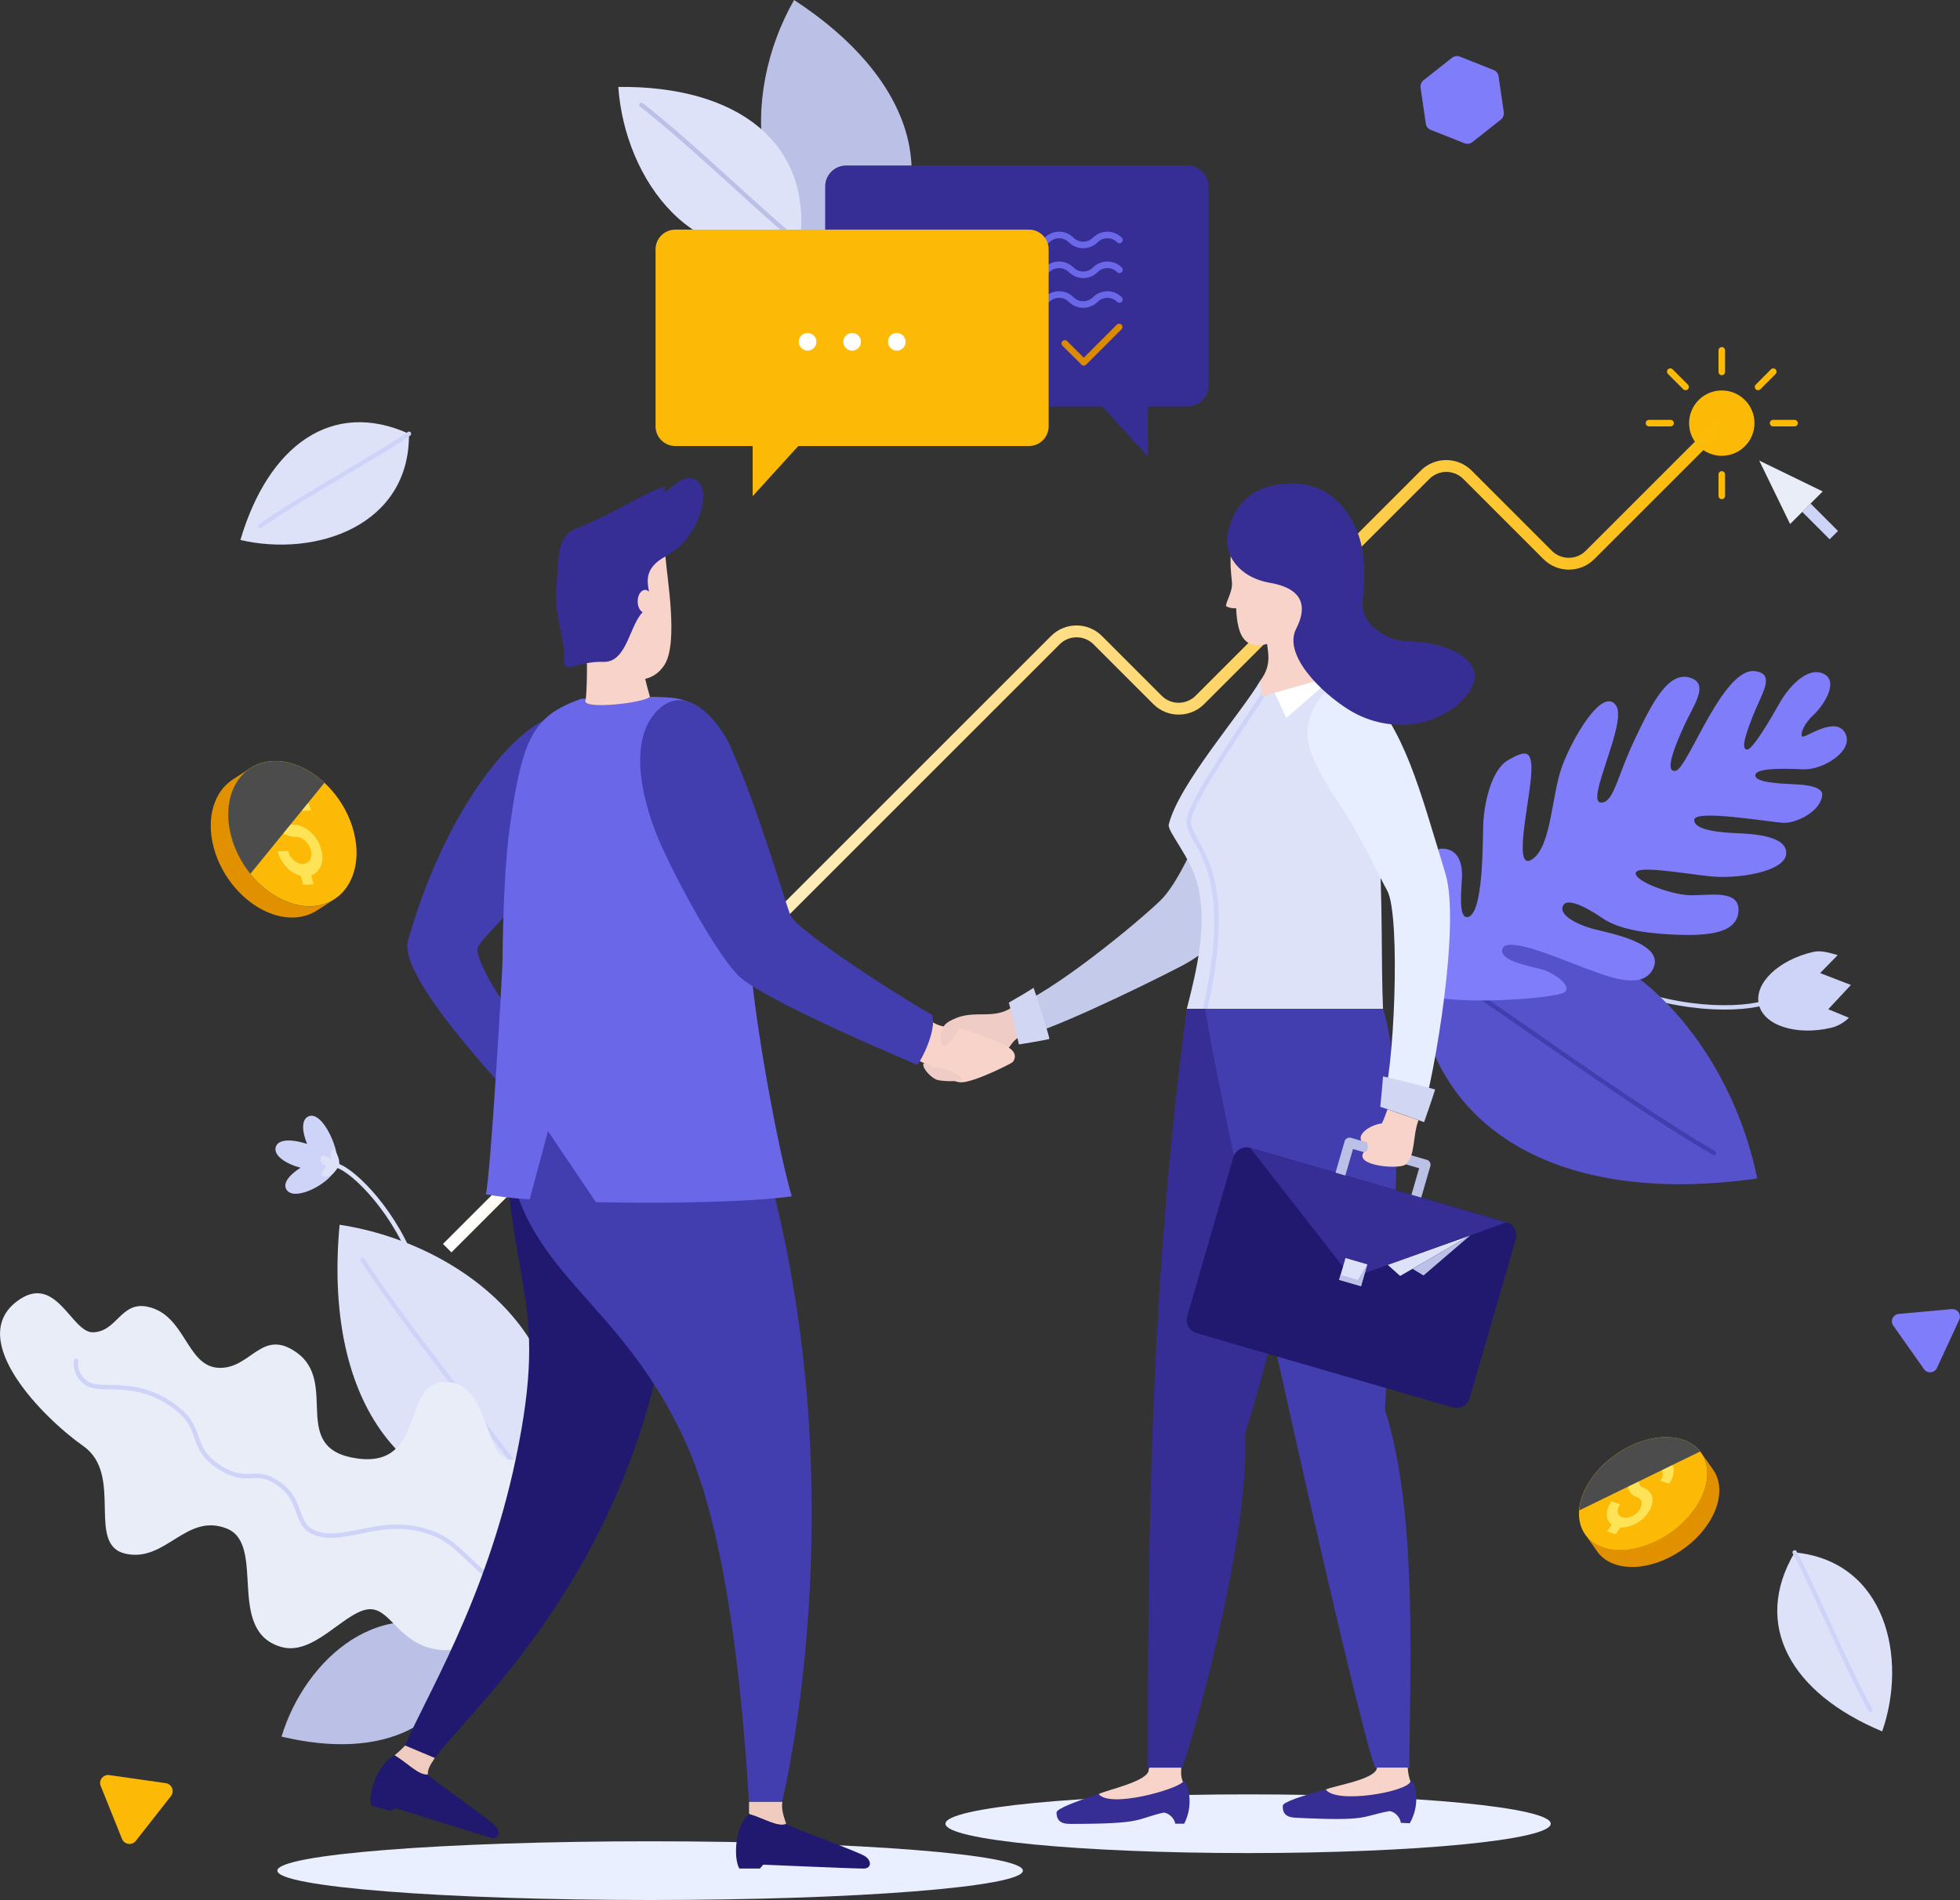 <?xml version="1.0" encoding="UTF-8"?>
<svg xmlns="http://www.w3.org/2000/svg" xmlns:xlink="http://www.w3.org/1999/xlink" viewBox="0 0 206.27 200">
  <rect x="0" y="0" width="206.27" height="200" fill="#333333" stroke="none"/>
  <defs>
    <style>
      .cls-1 {
        fill: #f7d3c9;
      }

      .cls-2 {
        fill: #e9edf7;
      }

      .cls-3 {
        fill: #e9efff;
      }

      .cls-4 {
        fill: #e7eeff;
      }

      .cls-5 {
        fill: #ffe357;
      }

      .cls-6 {
        fill: #fff;
      }

      .cls-7 {
        fill: #efccc5;
      }

      .cls-8 {
        fill: #fcba06;
      }

      .cls-9 {
        fill: #f0ccc0;
      }

      .cls-10 {
        fill: #6b67e9;
      }

      .cls-11 {
        fill: #ced3f8;
      }

      .cls-12 {
        fill: #bbc0e6;
      }

      .cls-13 {
        fill: #dde2f8;
      }

      .cls-14 {
        fill: #d1d7f3;
      }

      .cls-15 {
        fill: #c4cae9;
      }

      .cls-16 {
        fill: #e19100;
      }

      .cls-17 {
        fill: #20196f;
      }

      .cls-18 {
        fill: #423eaf;
      }

      .cls-19 {
        fill: #362e94;
      }

      .cls-20 {
        fill: #807dfb;
      }

      .cls-21 {
        fill: #5652cc;
      }

      .cls-22 {
        stroke: #423eaf;
      }

      .cls-22, .cls-23, .cls-24, .cls-25 {
        stroke-width: .46px;
      }

      .cls-22, .cls-23, .cls-24, .cls-25, .cls-26, .cls-27 {
        stroke-linejoin: round;
      }

      .cls-22, .cls-23, .cls-24, .cls-25, .cls-26, .cls-27, .cls-28 {
        fill: none;
        stroke-linecap: round;
      }

      .cls-29 {
        fill: url(#linear-gradient);
      }

      .cls-23 {
        stroke: #ced3f8;
      }

      .cls-24 {
        stroke: #bbc0e6;
      }

      .cls-25 {
        stroke: #dde2f8;
      }

      .cls-30 {
        fill: #4c4c4c;
      }

      .cls-30, .cls-31 {
        mix-blend-mode: screen;
      }

      .cls-26 {
        stroke: #fbba05;
      }

      .cls-26, .cls-27, .cls-28 {
        stroke-width: .69px;
      }

      .cls-32 {
        isolation: isolate;
      }

      .cls-27 {
        stroke: #dc8b00;
      }

      .cls-28 {
        stroke: #6b67e9;
      }
    </style>
    <linearGradient id="linear-gradient" x1="46.62" y1="87.96" x2="181.65" y2="87.96" gradientTransform="matrix(1, 0, 0, 1, 0, 0)" gradientUnits="userSpaceOnUse">
      <stop offset="0" stop-color="#fff"/>
      <stop offset="1" stop-color="#fcba06"/>
    </linearGradient>
  </defs>
  <g class="cls-32">
    <g id="Layer_1" data-name="Layer 1">
      <g>
        <g>
          <path class="cls-13" d="M56.96,158.12c-15.23,.71-22.88-11.33-21.22-29.2,13.87,2.11,27.56,13.79,21.22,29.2Z"/>
          <path class="cls-23" d="M56.96,158.12c-3.47-5.39-13.48-17.32-18.79-25.5"/>
        </g>
        <g>
          <path class="cls-23" d="M186.56,105.2c-1.98,1.18-9.52,1.47-16.15-1.47"/>
          <path class="cls-11" d="M192.42,106.22l2.37-2.54-3.24-1.25,1.85-1.89c-.88-.25-1.74-.53-2.57-.34-3.67,.84-6.24,3.31-5.73,5.52,.5,2.21,3.89,3.32,7.56,2.48,.72-.16,1.4-.55,1.92-1.07l-2.16-.89Z"/>
        </g>
        <g>
          <path class="cls-11" d="M31.64,122.92c-1.52-.39-2.92-1.29-2.61-2.21,.29-.88,1.85-.77,3.29-.3-.53-1.26-.64-2.56,.15-2.9,1.54-.66,3.42,3.88,2.98,5.16-.31,1.77-4.56,3.99-5.33,2.5-.37-.71,.44-1.58,1.53-2.26Z"/>
          <path class="cls-25" d="M35.44,122.68c1.87,.56,6.35,5.12,8.29,10.94"/>
          <path class="cls-13" d="M33.89,123.51c.03-.27,.28-.5,.52-.69-.39-.16-.86-.64-.62-1.04,.17-.29,.67-.04,1.08,.25-.03-.15-.06-.32-.05-.51,.1-1.4,1.15,.55,.82,1.23-.07,.15-.25,.41-.47,.66-.45,.54-1.35,.62-1.29,.1Z"/>
        </g>
        <g>
          <path class="cls-21" d="M148.88,100.46c.05,18.19,14.84,26.62,36.05,23.59-3.33-16.41-18.05-32.05-36.05-23.59Z"/>
          <path class="cls-22" d="M148.88,100.46c6.63,3.82,21.44,15.06,31.5,20.91"/>
        </g>
        <path class="cls-12" d="M49.18,172.45c-.89,9.3-8.85,12.91-19.55,10.35,2.48-8.23,10.75-15.53,19.55-10.35Z"/>
        <g>
          <path class="cls-2" d="M57.8,164.75c-1.01,4.5-6.93,9.38-11.44,8.93-4.51-.45-5.24-4.7-7.75-4.26-2.51,.43-5.63,4.88-8.98,3.95-5.95-1.65-1.53-10.82-5.79-12.48-4.26-1.67-6.4,3.6-10.62,2.66-4.22-.93-.14-8.29-4.45-11.33-4.31-3.04-12.28-11.16-7.04-15.2,4.14-3.19,5.76,3.23,8.02,3.22,2.57-.02,2.94-3.29,5.78-2.69,4.02,.85,4.07,6.28,7.48,6.43,3.41,.15,4.5-4.22,8.18-1.63,4.56,3.21-.86,10.15,6.39,11.17,7.25,1.02,4.69-8.06,9.26-8.06,4.99,0,4.02,8.95,7.32,8.15,4.49-1.08,5.21,4.15,3.65,11.13Z"/>
          <path class="cls-23" d="M57.43,165.93c-1.23-.1-4.26,1.23-6.16-.11-1.89-1.34-3.25-3.44-5.62-4.38-5.29-2.1-9.11,1.08-12.37-.04-2.42-.83-1.26-3.33-3.93-5.21-2.66-1.88-3.31,.34-6.55-1.95-2.87-2.03-1.36-3.79-4.23-6.03-4.32-3.36-8.04-1.49-9.55-2.67-1.32-1.03-1-2.3-1-2.3"/>
        </g>
        <path class="cls-12" d="M91.56,28.67c8.26-9.48,4.41-20.59-7.99-28.67-5.74,10.04-5.21,24.87,7.99,28.67Z"/>
        <g>
          <path class="cls-13" d="M84.18,25.57c1.35-10.55-6.58-16.56-19.11-16.42,.68,9.77,8.03,19.96,19.11,16.42Z"/>
          <path class="cls-24" d="M84.18,25.57c-3.55-2.72-11.28-10.36-16.68-14.52"/>
        </g>
        <g>
          <path class="cls-13" d="M43.04,45.66c-8.06-3.66-14.79,1.18-17.74,11.18,7.94,1.85,17.84-1.5,17.74-11.18Z"/>
          <path class="cls-23" d="M43.04,45.66c-3.03,2.16-11.01,6.44-15.64,9.71"/>
        </g>
        <g>
          <path class="cls-13" d="M188.87,163.41c-4.51,7.62-.41,14.83,9.21,18.84,2.69-7.69,.42-17.9-9.21-18.84Z"/>
          <path class="cls-23" d="M188.87,163.41c1.82,3.25,5.22,11.63,7.98,16.59"/>
        </g>
        <path class="cls-20" d="M149.39,104.3c-1.13-.98-.38-14.94,2.32-14.97,2.11-.02,2.18,2.19,2.15,3-.06,1.27-.4,4.31,.56,4.21,1.73-.19,1.6-8,1.68-9.9,.09-1.9,.78-5.58,2.62-6.63,1.84-1.05,2.71-1.27,2.38,2.05-.34,3.32-1.83,9.79,.18,8.37,2.01-1.41,1.99-6.7,3.1-9.73,1.11-3.03,4.26-8.43,5.68-6.46,1.27,1.76-3.26,10.16-1.59,10.24,1.35,.06,1.69-2.67,3.51-6.52,1.82-3.84,3.58-7.45,5.98-6.59,1.93,.69,.24,2.91-.71,4.99-.95,2.09-2.17,5.04-.89,4.77,1.28-.27,4.96-10.91,8.33-10.48,2.23,.28,.72,2.31-.25,4.79-.97,2.49-1.13,3.43-.57,3.46,.56,.02,2.42-3.12,3.4-4.87,.98-1.75,2.98-3.94,4.67-3.09,1.68,.85-.18,3.5-1.09,4.32-.92,.82-1.44,1.99-1.19,2.26,.25,.27,3.47-2.23,4.51-.38,1.04,1.84-2.27,3.93-4.4,3.84-2.13-.1-5.01-.15-5.04,.62-.03,.77,2.43,.88,4.37,.97,1.94,.09,2.69,.56,2.67,1.07-.08,1.71-2.67,3.03-4.09,2.97-1.42-.06-9.32-1.45-9.38-.31-.05,1.14,2.97,1.34,4.54,1.41,1.57,.07,5.23,.24,5.14,2.14-.09,1.9-5.06,2.71-8.04,2.39-2.98-.32-7.77-1.2-7.8-.32-.04,.88,3.68,2.22,5.58,2.31,1.9,.09,5.34-.71,5.24,1.63-.11,2.34-3.03,2.69-6.77,2.52-1.56-.07-5.43-.28-7.47-1.68-2.32-1.59-3.74-2-4.14-1.49-.79,1.03,1.44,2.15,3.21,2.6,1.78,.45,7.38,1.51,6.21,4.1-1.16,2.59-5.45,.6-7.26-.03-1.81-.63-7.97-3.4-8.59-2.08-.62,1.33,3.02,1.93,4.13,2.24,1.11,.31,3.2,1.67,2.4,2.38-.8,.72-13.28,1.64-15.3-.1Z"/>
        <path class="cls-3" d="M29.19,196.91c0-1.71,17.56-3.09,39.23-3.09s39.23,1.38,39.23,3.09-17.56,3.09-39.23,3.09-39.23-1.38-39.23-3.09Z"/>
        <path class="cls-3" d="M99.5,191.97c0-1.7,14.26-3.09,31.85-3.09s31.85,1.38,31.85,3.09-14.26,3.09-31.85,3.09-31.85-1.38-31.85-3.09Z"/>
        <path class="cls-8" d="M177.76,44.54c0-1.9,1.54-3.44,3.44-3.44s3.44,1.54,3.44,3.44-1.54,3.44-3.44,3.44-3.44-1.54-3.44-3.44Z"/>
        <path class="cls-29" d="M180.76,44.1l-13.88,13.88c-.98,.98-2.58,.98-3.56,0l-8.45-8.45c-1.47-1.47-3.87-1.47-5.34,0l-23.71,23.71c-.98,.98-2.58,.98-3.56,0l-6.3-6.3c-1.47-1.47-3.87-1.47-5.34,0L46.62,130.94l.89,.89L111.52,67.82c.98-.98,2.58-.98,3.56,0l6.3,6.3c1.47,1.47,3.87,1.47,5.34,0l23.71-23.71c.98-.98,2.58-.98,3.56,0l8.45,8.45c1.47,1.47,3.87,1.47,5.34,0l13.88-13.88-.89-.89Z"/>
        <g>
          <polygon class="cls-2" points="185.14 48.48 188.39 55.16 191.82 51.73 185.14 48.48"/>
          <rect class="cls-11" x="190.93" y="52.84" width="1.24" height="4.09" transform="translate(17.29 151.52) rotate(-45)"/>
        </g>
        <line class="cls-26" x1="181.2" y1="39.15" x2="181.2" y2="36.88"/>
        <line class="cls-26" x1="177.39" y1="40.73" x2="175.78" y2="39.12"/>
        <line class="cls-26" x1="175.81" y1="44.54" x2="173.54" y2="44.54"/>
        <line class="cls-26" x1="181.2" y1="49.94" x2="181.2" y2="52.2"/>
        <line class="cls-26" x1="186.6" y1="44.54" x2="188.86" y2="44.54"/>
        <line class="cls-26" x1="185.02" y1="40.73" x2="186.62" y2="39.12"/>
        <g>
          <path class="cls-15" d="M132.52,72.97c-2.93,5.14-6.82,18.4-10.46,21.88-2.44,2.34-11.32,9.69-15.59,11.22,.53,1.49,.71,3.13,.71,3.13,2.76-.43,12.56-5.13,17.11-7.49,4.84-2.52,8.67-7.69,10.9-12.72,2.23-5.03-2.67-16.02-2.67-16.02Z"/>
          <path class="cls-7" d="M100.66,107.15c-1.25,.49-1.58,.97-1.28,1.39,.3,.42,1.99-.33,1.81-.26-.11,.4-.6,4.98-.6,4.98,1.32-.2,1.92-.55,3.73-1.47,2.12-1.07,1.63-1.71,2.86-2.6,.01-1.64-.71-3.13-.71-3.13-1.92,1.25-3.74,.28-5.82,1.09Z"/>
          <path class="cls-14" d="M107.23,109.94s-.96-4.13-1.06-4.4c.79-.45,2.57-1.5,2.6-1.57,.29,.77,1.72,5.27,1.66,5.39-.42,.14-3.2,.58-3.2,.58Z"/>
        </g>
        <g>
          <path class="cls-19" d="M122.44,190.8c.51,0,1.16,.57,1.24,1.17,.72,0,.91,0,.94,0,0,0,.92-1.56,.43-3.56-.31-1.26-.63-.96-.96-.63-.74,.61-3.79,.81-4.03-.21-.79,.12-8.87,2.46-8.87,3.21,0,1.21,.95,1.21,1.6,1.21,7.65-.01,6.64-.48,9.65-1.19Z"/>
          <path class="cls-1" d="M120.88,186.29c.26-1.15,3.59-2.03,3.43,0-.04,.46,.02,.91,.18,1.28h0c-.75,.83-7.71,2.78-8.86,1.28,.8-.43,5.26-1.34,5.26-2.56Z"/>
          <path class="cls-19" d="M124.9,106.19c-4.09,30.39-4.09,59.59-4.09,79.88h3.6c.99-2.47,7.17-24.19,6.62-35.19,3.2-9.76,10.15-39.82,10.84-44.68h-16.97Z"/>
        </g>
        <g>
          <path class="cls-19" d="M146.24,190.65c.51,.02,1.13,.63,1.18,1.23,.72,.03,.91,.04,.94,.04,0,0,.99-1.51,.6-3.53-.25-1.27-.58-.99-.93-.68-.77,.57-3.82,.62-4.01-.41-.79,.08-8.98,2.02-9.02,2.77-.06,1.21,.89,1.25,1.54,1.28,7.64,.37,6.65-.15,9.7-.71Z"/>
          <path class="cls-1" d="M144.91,186.07c.32-1.14,3.15-2.02,3.24,0,.02,.54,.15,1.08,.29,1.46h0c-.37,1.1-7.84,2.39-8.91,.84,.82-.39,5.32-1.07,5.38-2.3Z"/>
          <path class="cls-18" d="M145.55,106.19c2.55,8.01,1.01,26.03,.2,42.22,3.54,10.83,2.57,28.52,2.57,37.65h-3.6c-2.02-5.03-16.52-70.31-17.89-79.88h18.72Z"/>
        </g>
        <path class="cls-1" d="M140.8,71.03c.75,.99-7.49,2.76-8.08,2.46-.29-.15-.26-1.32-.07-1.87,1.19-1.57,.79-2.91,.7-3.83-2.22,.53-3.12-.58-3.26-3.77-.66,.06-1.06-.22-1.06-.22-.04-.44,.71-1.51,.62-2.51-.09-1-.24-1.9-.07-3.55,.16-1.65,1.86-4.45,5.69-4.47,4.49-.03,5.84,3,6.06,6.85,.24,4.28-5.32,4.64-.54,10.9Z"/>
        <g>
          <path class="cls-13" d="M145.55,106.19h-20.65c1.08-4.18,2.18-8.91,1.15-13.02-.74-2.97-3.23-5.65-3.05-6.38,1.03-4.23,7.63-11.72,9.65-15.17,0,.52,.03,.99,.17,1.7,2.03-.62,5.23-1.51,7.98-2.29,5.54,8.01,4.33,26.19,4.75,35.16Z"/>
          <polygon class="cls-6" points="134.14 72.93 135.37 75.57 140.51 71.11 134.14 72.93"/>
          <path class="cls-11" d="M126.6,106.14c2.56-11.27,.38-15.18-.92-17.51-.45-.81-.81-1.45-.81-2.14,0-1.5,2.88-5.95,6.35-11.18,.57-.86,1.11-1.67,1.54-2.34,.02,.11,.04,.23,.06,.35,.11-.03,.22-.07,.34-.1-.43,.66-.96,1.45-1.55,2.34-2.5,3.76-6.27,9.43-6.27,10.92,0,.57,.31,1.14,.75,1.92,1.33,2.39,3.56,6.39,.98,17.79h-.24l-.23-.05Z"/>
        </g>
        <g>
          <path class="cls-4" d="M143.39,72.31c4.45,4.35,6.02,10.8,8.72,19.62,1.61,5.26-1.13,21.18-2.43,25.4-1.24-.64-4.21-1.34-4.21-1.34,1.23-2.38,1.98-19.61,.52-22.24-1.08-1.95-2.7-5.58-5.06-9.15-3.09-4.69-3.88-6.88-3-9.31,.88-2.43,3.6-4.8,5.46-2.99Z"/>
          <path class="cls-14" d="M149.87,118.12s-4.3-1.55-4.61-1.61c.1-.93,.23-2.38,.29-3.2,.89,.18,5.11,1.24,5.48,1.37-.12,.47-1.16,3.45-1.16,3.45Z"/>
        </g>
        <path class="cls-19" d="M129.19,56.33c-.37,1.86,.98,4.41,4.47,5.02,4.19,.73,3.57,3.23,2.75,4.83-1.4,2.74,2.58,6.69,5.54,8.53,3.98,2.47,8.91,1.94,11.79-.86,4.11-3.99-1.36-6.35-5.68-6.35-1.95,0-4.97-1.72-4.65-4.3,.28-2.22,.25-4.77-.36-6.64-1.28-3.89-4.21-5.98-7.82-5.65-3.6,.33-5.42,2.15-6.06,5.42Z"/>
        <g>
          <path class="cls-17" d="M133.53,119.02h17.42c.79,0,1.44,.64,1.44,1.44v28.07c0,.79-.64,1.44-1.44,1.44h-17.42c-.79,0-1.44-.64-1.44-1.44v-28.07c0-.79,.64-1.44,1.44-1.44Z" transform="translate(-26.57 233.62) rotate(-73.82)"/>
          <path class="cls-13" d="M147.35,134.31l7.39-4.28-8.7,3.11,1.31,1.17Z"/>
          <path class="cls-12" d="M149.81,134.26l4.93-4.23-6.09,3.53,1.16,.7Z"/>
          <polygon class="cls-19" points="131.58 120.84 142.24 134.5 158.54 128.67 131.58 120.84"/>
          <rect class="cls-13" x="141.21" y="132.7" width="2.39" height="2.39" transform="translate(-25.86 233.36) rotate(-73.82)"/>
          <polygon class="cls-12" points="141.08 134.2 142.89 134.73 143.89 133.08 143.23 135.38 140.93 134.71 141.08 134.2"/>
          <path class="cls-12" d="M150.17,122.09l-7.99-2.32c-.14-.04-.28-.02-.41,.04-.12,.07-.22,.18-.26,.32l-.96,3.31,1.03,.3,.81-2.79,6.96,2.02-.81,2.79,1.03,.3,.96-3.31c.08-.29-.08-.58-.37-.67Z"/>
        </g>
        <path class="cls-1" d="M149.28,117.91c-.65,1.78-.29,3.77-1.38,4.68-.62,.52-5.41,.15-4.38-1.3,.71-.13,.34-1.02,.34-1.02l-.59-.17c-.46-.77,1.04-1.72,2.16-1.85,.22-.42,.59-1.48,.59-1.48l3.27,1.15Z"/>
        <path class="cls-1" d="M96.8,111.71c1.27,.45,3.04,2.22,4.37,2.22s5.21-1.95,5.39-2.12c.18-.18,.69-1-.67-1.69-1.36-.69-4.56-1.89-4.94-1.89s-1.87-.04-2.76-.61c-.41,.61-1.4,4.09-1.4,4.09Z"/>
        <path class="cls-18" d="M53.67,106.33c-1.59-1.86-3.44-5.21-3.44-6.44,.5-1.49,3.41-3.03,4.82-6.96,2.19-6.09,2.12-17.08,2.12-17.08-4.32,2.22-10.68,10.6-14.23,23.17-.75,2.66,4.27,9.1,10.04,15.49,.09-1.44,.48-6.02,.68-8.17Z"/>
        <g>
          <path class="cls-17" d="M53.04,116.53c.24,19.3,4.95,19.48,1.22,37.12-3.15,14.95-9.66,25.29-11.63,30.1,1.32,.55,3.12,1.31,3.12,1.31,4.26-5.93,29.57-27.16,24.73-68.52h-17.45Z"/>
          <path class="cls-9" d="M41.52,184.77c.45-.34,1.12-1.03,1.12-1.03l3.12,1.31c-.59,.87-.74,1.23-.74,1.74-.97,.1-2.03-1.12-3.5-2.03Z"/>
          <path class="cls-17" d="M41.52,184.77c1.48,.91,2.53,2.13,3.5,2.03,.38,.46,6.58,4.77,7.15,5.44,.58,.68,.28,1.41-.48,1.21-1.11-.3-10.12-3.14-10.12-3.14-.24,.15-.44,.31-.44,.31l-2.08-.56c-.33-1.24,.7-4.43,2.47-5.28Z"/>
        </g>
        <g>
          <path class="cls-18" d="M53.04,116.53c0,17.59,11.48,18.38,19.19,35.45,5.29,11.72,6.35,34.59,6.59,37.68h3.5c1.91-8.34,7.46-40.17-3.5-73.14h-25.78Z"/>
          <path class="cls-9" d="M78.83,190.95c0-.58,0-1.28,0-1.28h3.5c-.13,.99,.28,1.84,.41,2.33-.91,.35-2.25-.55-3.91-1.05Z"/>
          <path class="cls-17" d="M78.83,190.95c1.66,.5,2.99,1.4,3.91,1.05,.48,.35,7.59,2.91,8.31,3.4,.74,.51,.63,1.29-.15,1.29-1.15,0-10.58-.41-10.58-.41-.19,.21-.35,.41-.35,.41h-2.16c-.64-1.11-.47-4.46,1.02-5.74Z"/>
        </g>
        <path class="cls-10" d="M79.03,101.81h0c-.3-6.07-.95-12.51-1.88-16.83-1.01-4.67-1.25-11.12-6.55-11.54-3.73-.29-9.44,.12-9.44,.12-5.04,1.79-6.17,4.07-7.49,13.34-.53,3.7-.73,9.15-.79,14.38h0c0,1.01-1.24,22.29-1.75,24.44,1.31,.22,2.62,.4,4.61,.53l1.93-7.18,5.04,7.47c7.72,.19,16.5-.03,20.61-.61-1.57-5.45-3.87-18.46-4.29-24.12Z"/>
        <g>
          <path class="cls-1" d="M70.03,58.58c.17,2.27,1.37,9.03-.08,11.37-1.19,1.92-3.45,2.13-6.98,.71-3.53-1.42-3.32-7.96-3.68-9.88-.58-3.03,10.39-6.98,10.74-2.2Z"/>
          <path class="cls-1" d="M67.73,70.64c.19,1.09,.67,2.7,.67,2.7-.47,.64-7.44,1.45-6.76,.31,.24-2.01,.08-6.67,.08-6.67l6.01,3.66Z"/>
          <path class="cls-19" d="M60.62,55.65c3.81-1.47,8.86-4.77,9.36-4.28,.09,.09-.16,.33-.05,.44,.18,.18,2.03-2.31,3.47-1.2,1.44,1.11,.28,5.97-3.38,7.97-3.66,2-.47,4.5-2.12,5.64-1.65,1.14-1.78,5.56-4.42,5.45-2.64-.11-4.27,1.43-4.1-.23,.17-1.65-1.15-5.02-.83-7.82,.31-2.8-.05-5.16,2.06-5.97Z"/>
          <path class="cls-1" d="M67.11,63.29c0-.66,.36-1.2,.78-1.2,.43,0,.77,.55,.76,1.21,0,.66-.36,1.2-.78,1.2-.43,0-.77-.55-.76-1.21Z"/>
        </g>
        <path class="cls-18" d="M76.93,78.68c-1.28-2.84-4.72-6.92-7.71-3.93s-1.84,8.7-.16,13c1.22,3.13,5.98,12.27,8.66,14.96,2.61,2.61,18.81,9.37,18.81,9.37,.42-.42,2.04-3.57,1.59-5.24-2.47-1.33-14.34-8.85-14.97-10.57-.77-2.13-3.46-11.4-6.24-17.58Z"/>
        <path class="cls-7" d="M99.32,108.05c-.32,.5-.61,2.14,.1,1.99s1.54-1.82,1.54-1.82l-1.64-.18Z"/>
        <path class="cls-7" d="M97.23,111.9c-.34,.34,.68,1.52,1.34,1.75,.66,.23,2.96,.23,2.72-.13-.24-.35-1.71-1.08-2.3-1.08s-1.77-.54-1.77-.54Z"/>
        <g>
          <path class="cls-19" d="M124.97,17.42h-35.92c-1.22,0-2.21,.99-2.21,2.21v20.95c0,1.22,.99,2.21,2.21,2.21h26.96l4.8,5.28v-5.28h4.16c1.22,0,2.21-.99,2.21-2.21V19.63c0-1.22-.99-2.21-2.21-2.21Z"/>
          <path class="cls-28" d="M97.49,31.53c.7,.7,1.84,.7,2.54,0,.7-.7,1.84-.7,2.54,0,.7,.7,1.84,.7,2.54,0,.7-.7,1.84-.7,2.54,0,.7,.7,1.84,.7,2.54,0,.7-.7,1.84-.7,2.54,0,.7,.7,1.84,.7,2.54,0,.7-.7,1.84-.7,2.54,0"/>
          <path class="cls-28" d="M97.49,28.4c.7,.7,1.84,.7,2.54,0,.7-.7,1.84-.7,2.54,0,.7,.7,1.84,.7,2.54,0,.7-.7,1.84-.7,2.54,0,.7,.7,1.84,.7,2.54,0,.7-.7,1.84-.7,2.54,0,.7,.7,1.84,.7,2.54,0,.7-.7,1.84-.7,2.54,0"/>
          <path class="cls-28" d="M97.49,25.26c.7,.7,1.84,.7,2.54,0,.7-.7,1.84-.7,2.54,0,.7,.7,1.84,.7,2.54,0,.7-.7,1.84-.7,2.54,0,.7,.7,1.84,.7,2.54,0,.7-.7,1.84-.7,2.54,0,.7,.7,1.84,.7,2.54,0,.7-.7,1.84-.7,2.54,0"/>
          <g class="cls-31">
            <polyline class="cls-27" points="117.78 34.42 114.06 38.14 112.06 36.15"/>
          </g>
        </g>
        <g>
          <path class="cls-8" d="M108.29,24.17h-37.22c-1.15,0-2.08,.93-2.08,2.08v18.62c0,1.15,.93,2.08,2.08,2.08h8.14v5.28l4.8-5.28h24.27c1.15,0,2.08-.93,2.08-2.08V26.25c0-1.15-.93-2.08-2.08-2.08Z"/>
          <g>
            <path class="cls-6" d="M88.75,35.98c0-.52,.42-.93,.93-.93s.93,.42,.93,.93-.42,.93-.93,.93-.93-.42-.93-.93Z"/>
            <path class="cls-6" d="M93.45,35.98c0-.52,.42-.93,.93-.93s.93,.42,.93,.93-.42,.93-.93,.93-.93-.42-.93-.93Z"/>
            <path class="cls-6" d="M85.92,35.98c0-.52-.42-.93-.93-.93s-.93,.42-.93,.93,.42,.93,.93,.93,.93-.42,.93-.93Z"/>
          </g>
        </g>
        <g>
          <path class="cls-16" d="M35.18,94.67l-1.84,1.18c-.68,.44-1.5,.69-2.41,.73-3.56,.12-7.35-3.2-8.45-7.41-.82-3.13,.08-5.88,2.05-7.14l1.84-1.18c-1.97,1.26-2.87,4.01-2.05,7.14,1.1,4.21,4.89,7.54,8.45,7.41,.92-.03,1.73-.29,2.41-.73Z"/>
          <path class="cls-8" d="M28.77,80.11c3.56-.12,7.35,3.2,8.45,7.41,1.1,4.21-.9,7.74-4.46,7.87-3.56,.12-7.35-3.2-8.45-7.41-1.1-4.21,.9-7.74,4.46-7.87Z"/>
          <path class="cls-5" d="M30.02,81.71l.27,1.02c1.08,.26,2.11,1.3,2.44,2.58l-1.09,.04c-.2-.79-.91-1.41-1.58-1.39-.66,.02-1.04,.68-.83,1.47,.1,.38,.32,.73,.62,.99,.3,.26,.64,.4,.96,.39,1.27-.04,2.62,1.14,3.01,2.64,.33,1.28-.14,2.37-1.07,2.7l.25,.94-1.09,.04-.25-.94c-1.08-.25-2.11-1.3-2.44-2.58l1.09-.04c.2,.78,.91,1.4,1.57,1.38,.67-.02,1.04-.68,.83-1.47-.21-.79-.91-1.41-1.58-1.39-.61,.02-1.26-.24-1.83-.74-.57-.5-.99-1.17-1.17-1.9-.33-1.28,.14-2.37,1.06-2.7l-.27-1.02,1.09-.04Z"/>
          <path class="cls-30" d="M34.13,82.39c-1.57-1.46-3.49-2.34-5.35-2.27-3.56,.12-5.56,3.65-4.46,7.87,.39,1.48,1.11,2.84,2.03,3.99l7.79-9.58Z"/>
        </g>
        <g>
          <path class="cls-16" d="M179.03,152.91l1.26,1.79c1.06,1.51,.85,3.84-.79,6.06-2.3,3.13-6.56,4.89-9.49,3.92-.85-.28-1.5-.76-1.93-1.38l-1.26-1.8c.43,.62,1.08,1.1,1.93,1.38,2.93,.97,7.19-.79,9.49-3.92,1.64-2.22,1.85-4.55,.79-6.06Z"/>
          <path class="cls-8" d="M177.1,151.54c2.93,.97,3.44,4.31,1.14,7.44-2.3,3.13-6.56,4.89-9.49,3.92-2.93-.97-3.44-4.3-1.14-7.44,2.3-3.13,6.56-4.89,9.49-3.92Z"/>
          <path class="cls-5" d="M176.17,152.95l-.55,.77c.68,.49,.72,1.49,.03,2.45l-.91-.29c.42-.59,.32-1.21-.23-1.39-.55-.18-1.35,.15-1.77,.74-.21,.29-.3,.59-.25,.85,.04,.26,.22,.46,.48,.54,1.05,.34,1.25,1.54,.45,2.66-.69,.96-1.89,1.56-2.88,1.5l-.51,.71-.91-.29,.51-.71c-.68-.49-.72-1.49-.03-2.45l.91,.29c-.43,.59-.32,1.22,.23,1.39,.55,.18,1.35-.15,1.77-.74,.42-.59,.32-1.21-.24-1.39-.51-.16-.83-.53-.92-1.04-.09-.5,.09-1.08,.48-1.62,.69-.96,1.88-1.56,2.88-1.5l.55-.77,.91,.3Z"/>
          <path class="cls-30" d="M178.93,152.79c-.43-.55-1.04-.99-1.82-1.25-2.93-.97-7.19,.79-9.49,3.92-.88,1.19-1.34,2.42-1.42,3.53l12.74-6.21Z"/>
        </g>
        <path class="cls-20" d="M157.19,7.37l-3.55-1.41c-.28-.11-.59-.06-.83,.12l-3,2.37c-.23,.19-.35,.48-.31,.78l.55,3.78c.04,.3,.24,.55,.52,.66l3.55,1.41c.28,.11,.59,.06,.83-.12l3-2.37c.23-.19,.35-.48,.31-.78l-.55-3.78c-.04-.3-.24-.55-.52-.66Z"/>
        <path class="cls-20" d="M199.25,139.54l3.23,4.58c.35,.5,1.1,.43,1.36-.12l2.35-5.08c.25-.55-.18-1.17-.79-1.12l-5.58,.51c-.6,.05-.92,.74-.57,1.24Z"/>
        <path class="cls-8" d="M10.6,188l2.24,5.57c.24,.6,1.05,.72,1.45,.21l3.7-4.72c.4-.51,.1-1.27-.55-1.36l-5.94-.85c-.64-.09-1.15,.55-.9,1.15Z"/>
      </g>
    </g>
  </g>
</svg>